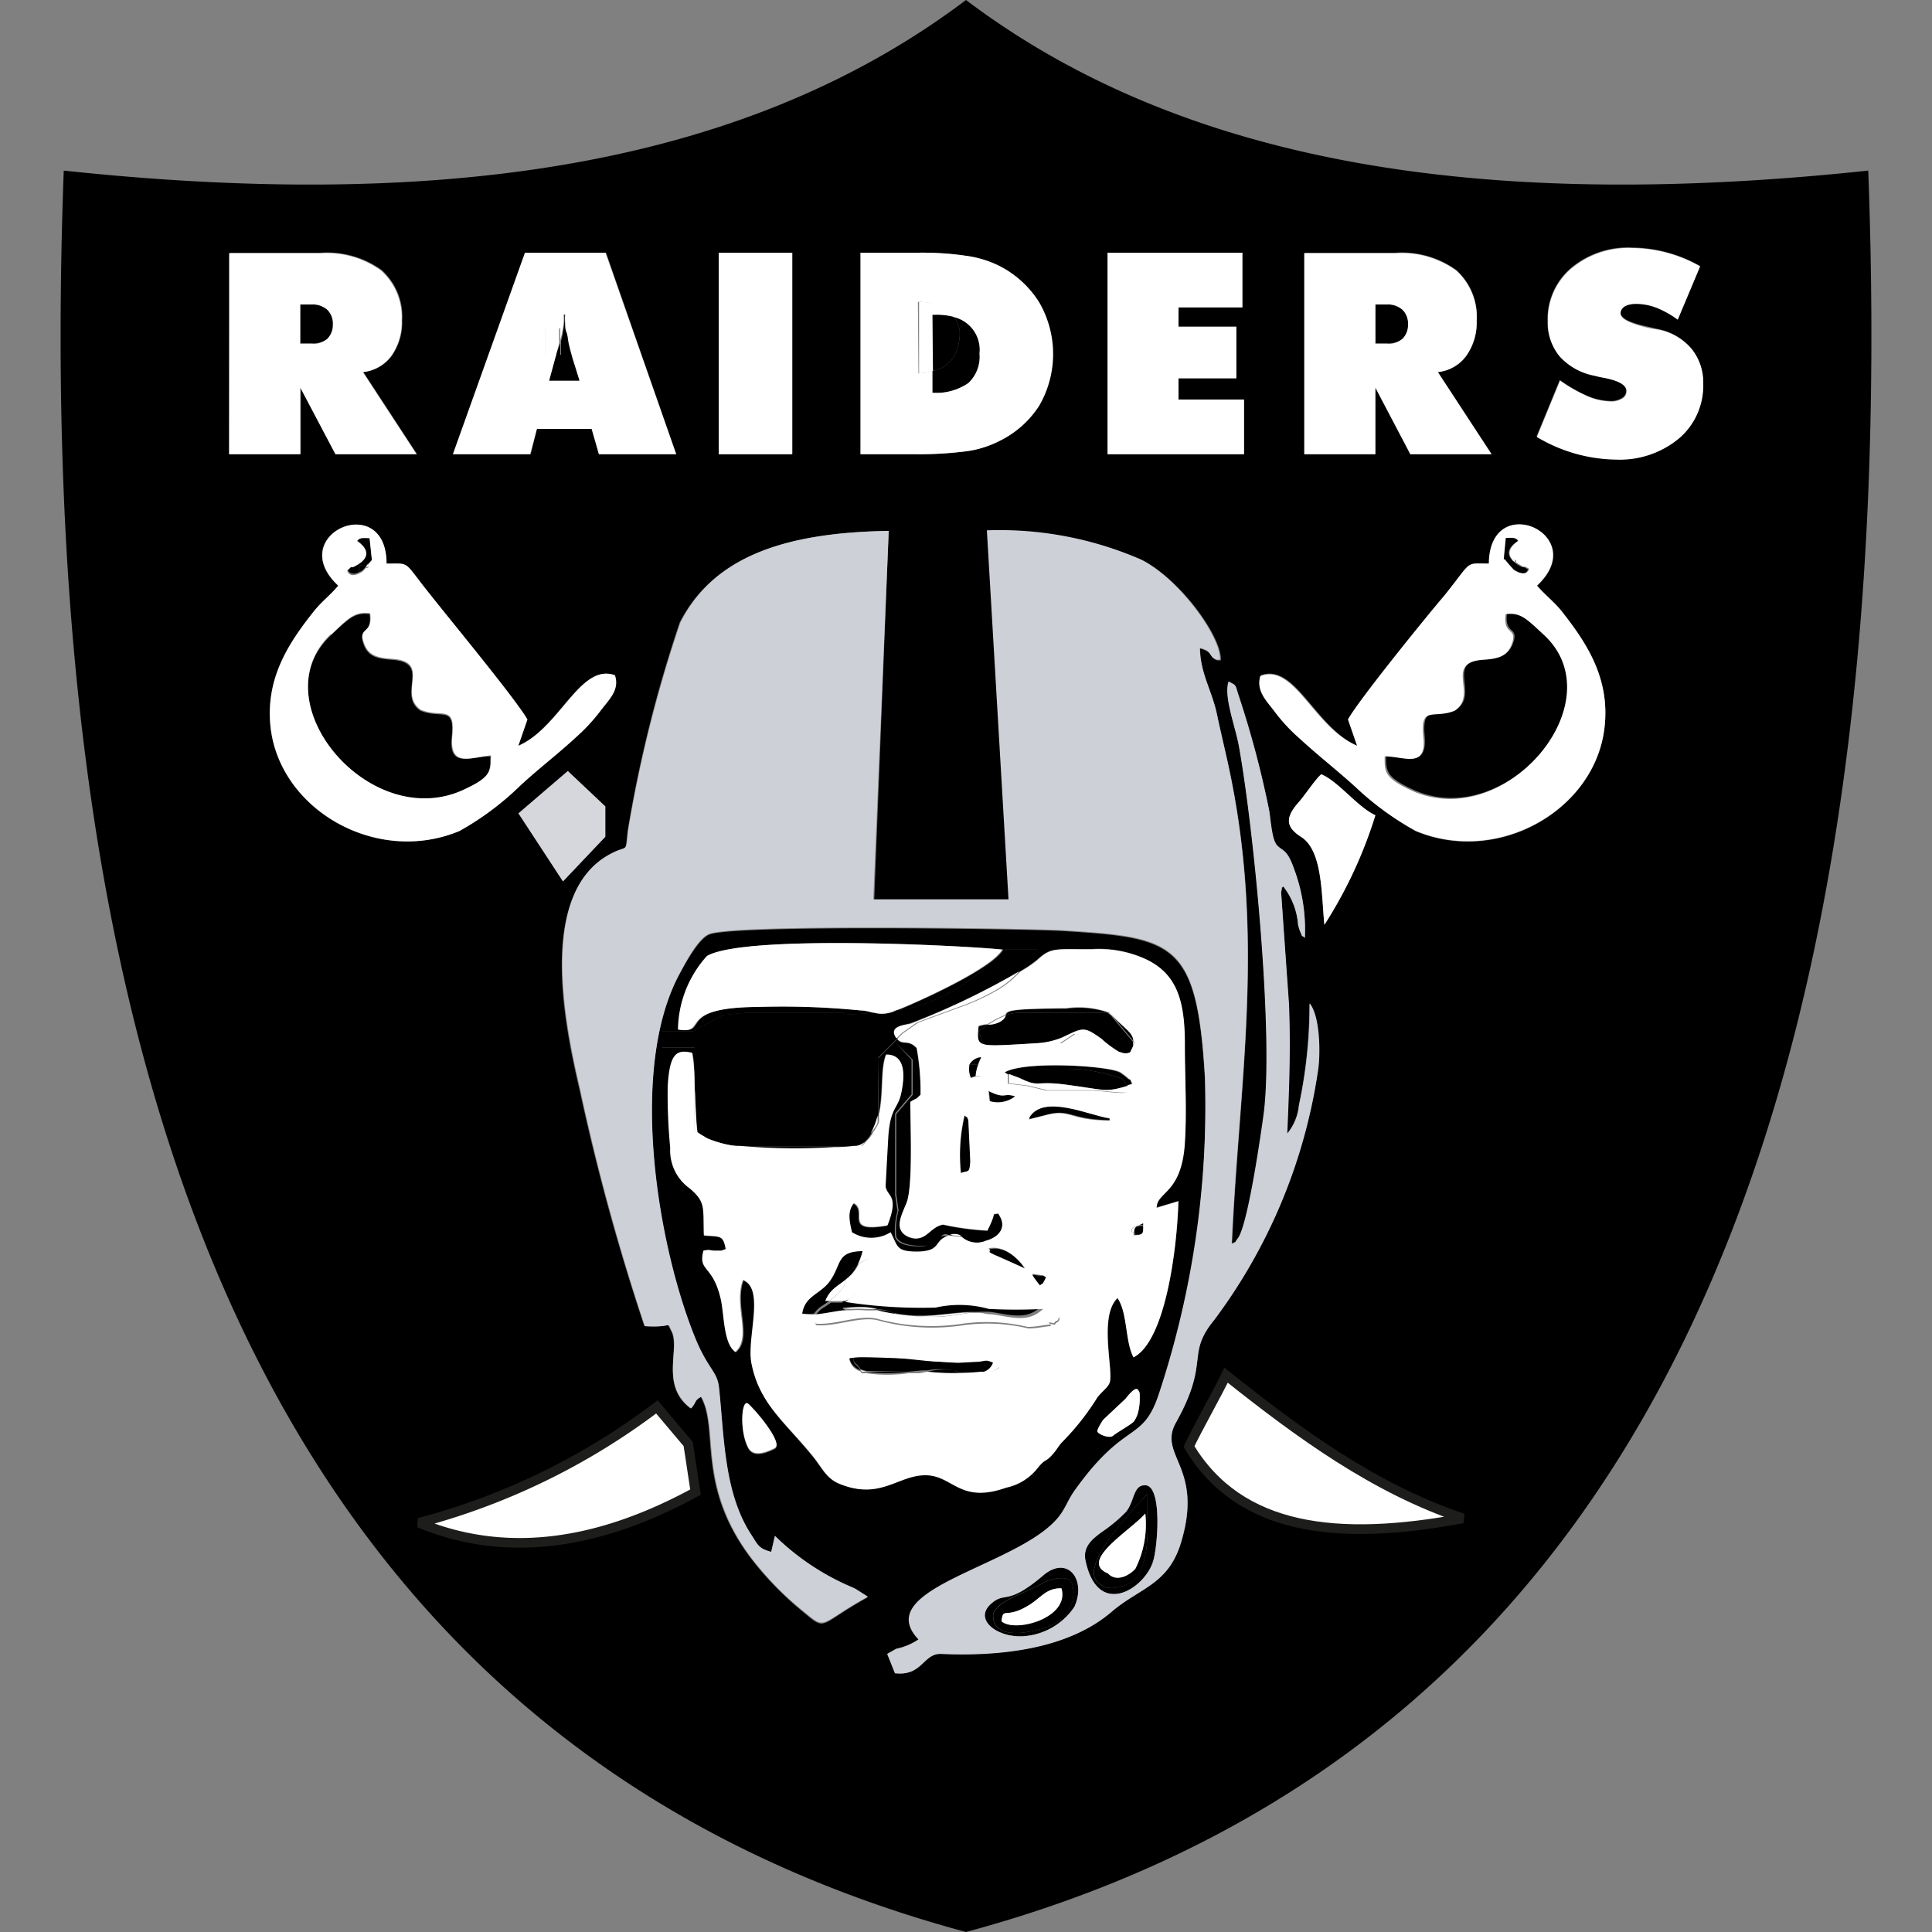 <svg id="Layer_1" data-name="Layer 1" xmlns="http://www.w3.org/2000/svg" viewBox="0 0 100 100"><rect x="0" y="0" width="100" height="100" fill="#808080" stroke="none"/><defs><style>.cls-1{fill:#d6d7dd;}.cls-2,.cls-3{fill:#fff;}.cls-3{stroke:#1d1d1b;stroke-miterlimit:2.61;stroke-width:0.5px;}.cls-4{fill:#cdd0d7;}</style></defs><path d="M36.11,58.64a3.37,3.37,0,0,0,.34.21l-.35-.24Z"/><path d="M57.38,52.42a4.64,4.64,0,0,0-2.16-.21c-3,0-3.06.12-3.16.35a2,2,0,0,1,.64-.14Z"/><path d="M43.2,59.4a6.67,6.67,0,0,0,1-.06H38.29A32.68,32.68,0,0,0,43.2,59.4Z"/><path d="M51.67,65.05l.72.32-.66-.44.66.44.66.3c-.06-.13-.86-1.27-1.85-1C51.42,64.86,50.91,64.73,51.67,65.05Z"/><path d="M45.46,57.74c.27-1.14.08-2.35.38-3.13,1,0,1,1,.78,2-.17.8-.53.71-.66,2.1,0,.29-.17,2.66-.15,2.74.13.53.71.43.1,2-2.31.4-1-.72-1.74-1.15-.34.42-.24.91-.1,1.51a1.89,1.89,0,0,0,2,0c.42.71.26,1,1.38,1,1.28,0,.83-.58,1.62-.83l.08,0c-.23,0-.45-.07-.61.17s-.48.36-1,.36-1.09-.12-1.21-.48a3.83,3.83,0,0,1,.12-1.34l-.12-.85V57.64l.85-1V54.85L46.39,54l.85.85v1.82l-.85,1v4.13l.12.85A3.83,3.83,0,0,0,46.39,64c.12.36.73.48,1.21.48s.73,0,1-.36.38-.22.61-.17a.68.68,0,0,1,.57.06,1.13,1.13,0,0,0,.64,0c.49-.12.49,0,.86-.37s.36-.48.36-.48,0,.12-.36.48-.37.25-.86.37a1.13,1.13,0,0,1-.64,0,1.19,1.19,0,0,0,1.26.22c.61-.16,1.15-.68.61-1.41-.43.13,0-.25-.55.89a14.3,14.3,0,0,1-2.29-.31c-.68.1-1,.93-1.75.65s-.44-1.07-.15-1.76c.35-.85.2-4.14.2-5.24.34-.22.23-.07.53-.37a12.28,12.28,0,0,0-.2-2.42c-.44-.48-.74-.12-1-.47l-1,1S45.5,56.82,45.46,57.74Zm-.29,6.1-.73.12-.36-1.09L44.44,64l.73-.12.73-.12Z"/><path d="M58.49,54.49H58A.51.51,0,0,0,58.49,54.49Z"/><path d="M59.22,76.84c-.57,0-.5.85-.94,1.38A7.84,7.84,0,0,1,57,79.28c-.4.31-1,.71-.81,1.49.65,3.06,3.09,1.43,3.5,0C59.93,80,60.18,76.78,59.22,76.84ZM59,81.37a1.4,1.4,0,0,1-1.1.76,1,1,0,0,1-1-.16c-1.25-.83,2-4.06,2.47-4.65C59.35,78.7,59.57,80.11,59,81.37Z"/><path d="M52.59,56.76c-.68-.23-.52.16-1.4-.27l.06.53A1.45,1.45,0,0,0,52.59,56.76Z"/><path d="M45.05,58.77s0-.07.05-.1l-.34.44A1.66,1.66,0,0,0,45.05,58.77Z"/><path d="M52.59,54.06l1-.06H50.88l-.24-.61s.2-.16.5-.35a1.58,1.58,0,0,0-.49.1C50.54,54.14,50.58,54.17,52.59,54.06Z"/><path d="M57.6,52.6s0,0-.05-.05l1.14,1.36C58.67,53.47,58.23,53.26,57.6,52.6Z"/><path d="M49.33,70.91A3.67,3.67,0,0,0,48,71a13.51,13.51,0,0,0,2.77.07H49.7C49.4,71,49.59,71,49.33,70.91Z"/><path d="M49.94,57.72a8.9,8.9,0,0,0-.19,3c.38-.14.43,0,.49-.61L50.14,58C50.05,57.7,50.09,57.88,49.94,57.72ZM50,60.56v0Z"/><path d="M59.19,63.44V63.3l-.25.1A.27.27,0,0,1,59.19,63.44Z"/><path d="M50.18,55.09h.46c0-.11.09-.23.16-.39A.75.75,0,0,0,50.18,55.09Z"/><path d="M59,63.75a.52.52,0,0,1-.26,0c0,.05,0,.1,0,.16.43,0,.49-.05.5-.37A.48.48,0,0,1,59,63.75Z"/><path d="M55.86,55.34a9.92,9.92,0,0,1,2.19.48,1.9,1.9,0,0,1,.29.38l.25-.07c-.16-.4,0-.1-.29-.36-.06-.06-.28-.21-.32-.24-.61-.37-5-.64-6,0l.26.09v-.13A24.4,24.4,0,0,1,55.86,55.34Z"/><path d="M44.18,70.25a2.11,2.11,0,0,1,.43-.06,3.6,3.6,0,0,0-.65.06.83.83,0,0,0,.58.67,1.53,1.53,0,0,0-.17-.21C44.2,70.53,44.17,70.58,44.18,70.25Z"/><path d="M50.15,55.46v-.28A.66.66,0,0,0,50.15,55.46Z"/><path d="M47,71l-2.15,0A7.71,7.71,0,0,0,47,71Z"/><path d="M50.24,55.78c.21-.08.25-.06.26-.08h-.28S50.23,55.75,50.24,55.78Z"/><path d="M50.71,70.42l-1.1.06.65,0A3,3,0,0,0,50.71,70.42Z"/><path d="M78.57,28c-.14-.2-.32-.16-.65-.15L77.81,29l0,0h.46C78,28.7,78,28.35,78.57,28Z"/><path d="M16.94,17.54a1,1,0,0,0,.29-.74,1,1,0,0,0-.29-.77,1.14,1.14,0,0,0-.82-.27h-.58v2h.58A1.14,1.14,0,0,0,16.94,17.54Z"/><path d="M42.6,67.56l.32-.22h-.2c.25-.63.68-.78,1.09-1.13a1.67,1.67,0,0,1,.31-.52,2.26,2.26,0,0,1,.28-.25,3.62,3.62,0,0,0,.25-.69c-1.39,0-1.07.7-1.72,1.58-.5.67-1.28.74-1.41,1.66a4.26,4.26,0,0,0,.62,0A1.33,1.33,0,0,1,42.6,67.56Z"/><path d="M18.58,29.62v-.39l.36.09.12-.14v0l.19-.22-.12-1.14c-.33,0-.5-.05-.65.15.76.54.52,1-.21,1.35l-.11,0-.19.11S18.06,29.86,18.58,29.62Z"/><path d="M72.59,17.54a1,1,0,0,0,.29-.74,1,1,0,0,0-.29-.77,1.14,1.14,0,0,0-.82-.27h-.58v2h.58A1.14,1.14,0,0,0,72.59,17.54Z"/><path d="M49.36,18.48a1.74,1.74,0,0,1-1.1.73v1.12a2.93,2.93,0,0,0,1.86-.5,1.86,1.86,0,0,0,.58-1.53,1.74,1.74,0,0,0-1.31-1.89,2,2,0,0,1,.28.67A2.5,2.5,0,0,1,49.36,18.48Z"/><path d="M78,31.74c-.15,1.14.65.65.31,1.57-.24.63-.72.74-1.46.79-2.09.14-.24,1.8-1.49,2.64-1.08.44-1.77-.31-1.62,1.36s-1,1.08-2,1c0,.81,0,1.11,1.33,1.74,4.85,2.3,10.63-4.54,6.93-8.06C79,32,78.74,31.64,78,31.74Z"/><path d="M28.79,18.36l-.05.17-.32,1.18H30l-.32-1.18c-.08-.29-.14-.55-.2-.77s-.09-.42-.12-.6-.05-.33-.07-.48a3.25,3.25,0,0,1,0-.44h-.08a3.25,3.25,0,0,1,0,.44,4.64,4.64,0,0,1-.07.48c0,.15-.06.32-.1.5v.7Z"/><path d="M18.58,29.62l.17-.09a1.58,1.58,0,0,0,.19-.21l-.36-.09Z"/><path d="M78.31,29.53c.68.42.76-.05.78-.06l-.2-.11-.1,0a2.25,2.25,0,0,1-.38-.23l-.08.26.08-.26L78.29,29h-.46A6.88,6.88,0,0,0,78.31,29.53Z"/><path d="M43.52,67.69s0,0,0,0,0,0,0,0h.07a4.23,4.23,0,0,1,1.13,0,4.5,4.5,0,0,1,.6.09,1.81,1.81,0,0,1,.77.11.52.52,0,0,0,.15.06,6.25,6.25,0,0,0,1.13.14h.43c.84,0,1.68-.18,2.53-.19h.32a5.65,5.65,0,0,1,.59,0c1,.13,1.88.47,2.65-.28a26.8,26.8,0,0,1-2.81,0,5.67,5.67,0,0,0-2.75-.07,25.6,25.6,0,0,1-4.67-.29C43.56,67.53,43.58,67.48,43.52,67.69Z"/><path d="M54,81.54c-1.91,1.62-1.94.8-2.69,1.46-1,.83.33,1.79,1.69,1.69a3.46,3.46,0,0,0,2.61-1.52C56.25,81.77,55.26,80.47,54,81.54Zm1.54,1.12c-.12,1.06-1,1.52-2,1.74-.68.16-2.14.35-2.14-.77,0-.71,1.81-1.23,2.59-1.7a2,2,0,0,1,1.09-.24C55.6,81.69,55.57,82.34,55.54,82.66Z"/><path d="M50,0l0,0,0,0C38,9.06,21.72,10.79,3.3,8.83,1.5,57.3,14.46,90.42,50,100H50C85.54,90.42,98.5,57.3,96.7,8.83,78.28,10.79,62,9.06,50,0ZM67.51,13.08h4.71a4.81,4.81,0,0,1,3.15.89,3.24,3.24,0,0,1,1.07,2.62,3,3,0,0,1-.54,1.83,2.1,2.1,0,0,1-1.47.84l2.78,4.25H73l-1.82-3.45v3.45H67.51Zm-10.19,0h7v2.83H61v1h3v2.67H61v1.1h3.39v2.83H57.32Zm-12.78,0h3a15.58,15.58,0,0,1,2.46.16,5.52,5.52,0,0,1,1.67.49,5.18,5.18,0,0,1,2.08,1.89,5.33,5.33,0,0,1,0,5.35,5.08,5.08,0,0,1-2.08,1.88,5.29,5.29,0,0,1-1.68.51,19.64,19.64,0,0,1-2.73.15H44.54Zm-7.34,0H41V23.51H37.2Zm-10,0h4.17L35,23.51H31l-.34-1.31H27.79l-.32,1.31h-4Zm-15.31,0h4.71a4.81,4.81,0,0,1,3.15.89,3.24,3.24,0,0,1,1.07,2.62,3,3,0,0,1-.54,1.83,2.1,2.1,0,0,1-1.47.84l2.78,4.25h-4.2l-1.82-3.45v3.45H11.86ZM14,37.66c-.28-2.53.92-4.36,2.23-6,.41-.52.9-.88,1.27-1.34-2.83-2.64,2.46-5,2.5-1.14,1.27,0,.81-.19,2.29,1.64.95,1.17,4.48,5.48,5,6.43l-.47,1.36c2.15-.94,3.18-4.3,5-3.65.22.77-.32,1.27-.74,1.83a9.45,9.45,0,0,1-1.29,1.39c-.94.87-1.84,1.56-2.87,2.49A14.82,14.82,0,0,1,23.78,43C19.51,44.81,14.49,41.94,14,37.66Zm17.33,4.08v1.57l-2.19,2.31L26.83,42.1l2.56-2.19ZM21.67,78.79a35.24,35.24,0,0,0,12.31-6l1.62,1.89c.13.83.25,1.66.38,2.49C30.58,80.15,25.85,80.52,21.67,78.79Zm39.5.94C60.52,82,59,82.15,57.54,83.42c-2.27,1.94-5.78,2.3-8.79,2.17-1,0-1,1.19-2.41,1l-.4-1,.46-.26a3.22,3.22,0,0,0,1.16-.49C45,82.16,53.17,81.06,55,78.35c.29-.44.37-.74.72-1.22,2.62-3.69,3.49-2.41,4.34-5a47.62,47.62,0,0,0,2.3-16.37c-.42-7-1.6-7.21-7.36-7.57-1.71-.1-16.9-.34-18.28.18-.54.21-1.22,1.44-1.59,2.13-2.63,5-1.07,14.1.86,18.82.67,1.62,1.13,1.69,1.22,2.55.27,2.53.25,5.48,1.7,7.65.33.49.38.67,1,.84l.19-.83a12.86,12.86,0,0,0,3.52,2.45c.23.11.42.18.66.3l.63.4c-2.57,1.42-2.1,1.8-3.32.77a16.43,16.43,0,0,1-2.73-2.8C36,76.86,37.22,74,36.27,72.3c-.37.18-.24.3-.53.6-1.6-1.18-.51-3.08-1-4-.29-.56.12-.16-1.39-.26A115,115,0,0,1,30,56.42c-.74-3.15-2.25-10.17,1.58-12.19.94-.49.77,0,.9-1.19a68.37,68.37,0,0,1,2.7-10.82C37,28.68,40.88,27.56,46,27.48l-.75,19.11,7,0L51.13,27.49a18.32,18.32,0,0,1,8,1.52c2,1,4.14,4,4.06,5.17H63c-.47-.17-.16-.42-.88-.61,0,1.32.63,2.22.88,3.42s.54,2.32.77,3.51c1.67,8.55.35,15.78,0,23.92.33-.19.06.06.32-.29.53-.69,1.23-5.66,1.33-6.4.54-4-.49-14.71-1.28-19.09-.18-1-.8-2.57-.53-3.33.44.23.32.13.52.73a50.87,50.87,0,0,1,1.56,5.9c.09.53.07,1.41.4,1.8s.51.15.87,1.18a9,9,0,0,1,.58,3.62c-.21-.19-.09,0-.25-.34,0,0-.1-.32-.1-.32a3.64,3.64,0,0,0-.77-2c-.09.15,0-.15-.11.31L66.7,52c.09,2.34,0,4.37-.09,6.7a2.7,2.7,0,0,0,.61-1.47,24.79,24.79,0,0,0,.55-5.27c.55.69.55,2.57.45,3.36a28.47,28.47,0,0,1-5.37,13c-1.51,1.85-.18,2.11-2,5.34C59.92,75.33,62.28,75.91,61.17,79.73ZM38.92,70.6c-.25-1.28.71-3.82-.43-4.31C38,67.6,39,69.24,38.09,70c-.63-.42-.57-2-.77-2.79-.42-1.75-1.17-1.35-.88-2.45.4-.09.29,0,.6,0l.33,0,.22-.08c-.09-.75-.27-.65-1.13-.71-.05-1.39.12-1.71-.74-2.44a2.4,2.4,0,0,1-1-2.09,28.55,28.55,0,0,1-.13-3.19c.1-1.69.47-1.91,1.26-1.73a9.22,9.22,0,0,1,.13,1.43V54.24h-1.7v-.85h1.58l1.58-.85,1.21-.12h5s-.26.18,1.64,0c-.17,0-.38-.08-.7-.12a41,41,0,0,0-5.34-.18c-4.3,0-2.49,1.43-4.1,1.17a5.8,5.8,0,0,1,1.5-3.81c1.9-1.11,13.12-.55,15.28-.33-.52.94-4,2.54-5.24,3.05l-.27.1h0c3.15-.36,5.58-3.16,5.58-3.16h1.7a8.57,8.57,0,0,1-.92,1.14,6.19,6.19,0,0,0,.89-.6c.73-.67.91-.54,2.82-.56a5.81,5.81,0,0,1,2.75.49c1.65.75,2.07,2.14,2.07,4.41,0,1.64.15,3.53,0,5.11-.16,2.66-1.51,2.52-1.46,3.37L61,62.16c-.07,2.48-.67,7.23-2.32,8.08-.44-.81-.3-2.3-.83-3.07-1,1-.17,3.85-.42,4.41-.11.25-.41.45-.62.73A12.87,12.87,0,0,1,55,74.56c-.29.29-.43.56-.62.77s-.32.15-.72.65a2.79,2.79,0,0,1-1.61,1c-2.43.86-2.63-.64-4.19-.64s-2.33,1.3-4.43.45c-.69-.28-.89-.82-1.36-1.39C40.62,73.6,39.33,72.7,38.92,70.6ZM40.1,75c-.8.4-1.2.32-1.39-.06-.43-.85-.34-2.46,0-2.25S40.59,74.71,40.1,75ZM58.93,73a1.53,1.53,0,0,1-.22.54c-.09.15-.88.58-1.09.76s-.79-.09-.82-.21.3-.61.3-.61l1.16-1.09s.45-.61.61-.49a.35.35,0,0,1,.12.31A3,3,0,0,1,58.93,73Zm8.25-31.44c.39-.43.89-1.23,1.21-1.49.89.37,1.88,1.7,2.8,2.12a23.15,23.15,0,0,1-2.64,5.67c-.16-1.6-.09-3.83-1.22-4.56C66.64,42.86,66.45,42.4,67.18,41.57Zm-5.64,33.3c.5-1,1.41-2.73,1.92-3.69,3.83,3,7.7,5.88,12.26,7.41C69.26,79.8,64.17,79.25,61.54,74.87ZM83.05,37.66c-.48,4.28-5.51,7.15-9.78,5.36a15,15,0,0,1-3.14-2.36c-1-.93-1.93-1.62-2.87-2.49A8.94,8.94,0,0,1,66,36.78c-.42-.56-1-1.06-.74-1.83,1.79-.65,2.81,2.71,5,3.65l-.47-1.36c.55-1,4.09-5.26,5-6.43,1.47-1.83,1-1.63,2.29-1.64,0-3.82,5.32-1.5,2.49,1.14.38.46.87.82,1.28,1.34C82.13,33.3,83.34,35.13,83.05,37.66Zm3.84-15a4.8,4.8,0,0,1-3.26,1.1,8.18,8.18,0,0,1-4.1-1.17l1.2-2.92a7.89,7.89,0,0,0,1.44.82,3.15,3.15,0,0,0,1.17.26,1.06,1.06,0,0,0,.61-.15.43.43,0,0,0,.22-.39c0-.29-.37-.52-1.11-.67l-.31-.06-.24-.06a3.23,3.23,0,0,1-1.8-1,2.73,2.73,0,0,1-.61-1.81,3.46,3.46,0,0,1,1.2-2.73,4.58,4.58,0,0,1,3.16-1.07,7.24,7.24,0,0,1,3.52.95l-1.14,2.73a4.92,4.92,0,0,0-1.08-.61,3,3,0,0,0-1.06-.21c-.55,0-.82.17-.82.5s.52.55,1.56.77l.38.09a3,3,0,0,1,1.71,1,2.75,2.75,0,0,1,.61,1.81A3.59,3.59,0,0,1,86.89,22.69Z"/><path d="M25.38,39.15c-1,0-2.18.66-2-1s-.54-.92-1.62-1.36c-1.24-.84.6-2.5-1.49-2.64-.74-.05-1.22-.16-1.45-.79-.35-.92.46-.43.31-1.57-.78-.1-1.08.23-2,1.09C13.41,36.35,19.2,43.19,24,40.89,25.38,40.26,25.38,40,25.38,39.15Z"/><path d="M28.79,18.36H29v-.7s0,.06,0,.1S28.84,18.14,28.79,18.36Z"/><path d="M48.26,16.29v2.92a1.74,1.74,0,0,0,1.1-.73,2.5,2.5,0,0,0,.31-1.4,2,2,0,0,0-.28-.67,3.52,3.52,0,0,0-1-.12Z"/><path d="M59.38,77.32c-.51.59-3.72,3.82-2.47,4.65a1,1,0,0,0,1,.16,1.4,1.4,0,0,0,1.1-.76C59.57,80.11,59.35,78.7,59.38,77.32Zm-.61,3.87c-.27.32-1,.74-1.42.25-1.54-.64,1.13-2.19,1.93-3.1A5.13,5.13,0,0,1,58.77,81.19Z"/><path d="M55.09,81.69a2,2,0,0,0-1.09.24c-.78.47-2.59,1-2.59,1.7,0,1.12,1.46.93,2.14.77,1-.22,1.87-.68,2-1.74C55.57,82.34,55.6,81.69,55.09,81.69Zm-3.25,2.23c.08-.8.19-.06,1.47-.87.58-.37.86-.86,1.63-.84C55.39,83.74,52.54,84.53,51.84,83.92Z"/><path d="M50.88,54h2.73A4,4,0,0,0,55,53.69c1-.5,1.07-.58,2,.07a5.75,5.75,0,0,0,1,.73h.48a.51.51,0,0,0,.15-.23.78.78,0,0,0,0-.35l-1.14-1.36-.17-.13H52.7a2,2,0,0,0-.64.14c0,.09-.08.2-.32.34a1.36,1.36,0,0,1-.6.14c-.3.19-.5.35-.5.35Z"/><path d="M50.15,55.18v.28a1.09,1.09,0,0,0,.07.24h.28a2,2,0,0,1,.14-.61h-.46Z"/><path d="M55.16,56.14c2.15.28,2,.42,3.18.06a1.9,1.9,0,0,0-.29-.38,9.92,9.92,0,0,0-2.19-.48,24.4,24.4,0,0,0-3.64.12v.13l.53.2C53.85,56.32,53.5,55.92,55.16,56.14Z"/><path d="M58.7,63.79a.52.52,0,0,0,.26,0,.48.48,0,0,0,.23-.17v-.14a.27.27,0,0,0-.25,0C58.78,63.48,58.72,63.55,58.7,63.79Z"/><path d="M36.45,58.85a5.66,5.66,0,0,0,1.84.49H44.2a1.08,1.08,0,0,0,.56-.23l.34-.44a3.65,3.65,0,0,0,.36-.93c0-.92,0-3,0-3l1-1a1.05,1.05,0,0,1-.07-.11c-.27-.52.43-.58.77-.68a39.9,39.9,0,0,0,5.65-2.68,8.57,8.57,0,0,0,.92-1.14H52s-2.43,2.8-5.58,3.16h0a1.62,1.62,0,0,1-1.13.12c-1.9.18-1.64,0-1.64,0h-5l-1.21.12-1.58.85H34.24v.85h1.7v1.68c.05,1,.1,2.1.16,2.69Z"/><polygon class="cls-1" points="26.84 42.1 29.14 45.62 31.33 43.31 31.33 41.74 29.39 39.91 26.84 42.1"/><path class="cls-2" d="M38.71,72.64c-.34-.21-.43,1.4,0,2.25.19.38.59.46,1.39.06C40.59,74.71,39,72.86,38.71,72.64Z"/><path class="cls-2" d="M58.87,71.91c-.16-.12-.61.49-.61.49L57.1,73.49s-.33.49-.3.61.61.39.82.21,1-.61,1.09-.76a1.53,1.53,0,0,0,.22-.54,3,3,0,0,0,.06-.79A.35.35,0,0,0,58.87,71.91Z"/><path class="cls-3" d="M34,72.82a35.24,35.24,0,0,1-12.31,6c4.18,1.73,8.91,1.36,14.31-1.59-.13-.83-.25-1.66-.38-2.49Z"/><path class="cls-3" d="M61.54,74.87c2.63,4.38,7.72,4.93,14.18,3.72-4.56-1.53-8.43-4.36-12.26-7.41C63,72.14,62,73.9,61.54,74.87Z"/><rect class="cls-2" x="37.2" y="13.08" width="3.81" height="10.43"/><polygon class="cls-2" points="64.39 20.68 61 20.68 61 19.58 63.99 19.58 63.99 16.91 61 16.91 61 15.91 64.3 15.91 64.3 13.08 57.33 13.08 57.33 23.51 64.39 23.51 64.39 20.68"/><path class="cls-2" d="M50,23.36a5.29,5.29,0,0,0,1.68-.51A5.08,5.08,0,0,0,53.79,21a5.33,5.33,0,0,0,0-5.35,5.18,5.18,0,0,0-2.08-1.89A5.52,5.52,0,0,0,50,13.24a15.58,15.58,0,0,0-2.46-.16h-3V23.51H47.3A19.64,19.64,0,0,0,50,23.36Zm-2.49-7.73a2.37,2.37,0,0,1,1.34.36,1.7,1.7,0,0,1,.51.42A1.74,1.74,0,0,1,50.7,18.3a1.86,1.86,0,0,1-.58,1.53,2.93,2.93,0,0,1-1.86.5V19.21a4.28,4.28,0,0,1-.72.12Z"/><path class="cls-2" d="M27.79,22.2h2.83L31,23.51h4L31.34,13.08H27.17L23.44,23.51h4ZM28.23,17H29v.7c0-.18.08-.35.1-.5a4.64,4.64,0,0,0,.07-.48,3.25,3.25,0,0,0,0-.44h.08a3.25,3.25,0,0,0,0,.44c0,.15,0,.31.07.48s.07.38.12.6.12.48.2.77L30,19.71H28.42l.32-1.18.05-.17h-.56Z"/><path class="cls-2" d="M15.54,20.06l1.82,3.45h4.2l-2.78-4.25a2.1,2.1,0,0,0,1.47-.84,3,3,0,0,0,.54-1.83A3.24,3.24,0,0,0,19.72,14a4.81,4.81,0,0,0-3.15-.89H11.86V23.51h3.68Zm0-4.3h.58a1.14,1.14,0,0,1,.82.27,1,1,0,0,1,.29.77,1,1,0,0,1-.29.74,1.14,1.14,0,0,1-.82.26h-.58Z"/><path class="cls-2" d="M71.19,20.06,73,23.51h4.2l-2.78-4.25a2.1,2.1,0,0,0,1.47-.84,3,3,0,0,0,.54-1.83A3.24,3.24,0,0,0,75.37,14a4.81,4.81,0,0,0-3.15-.89H67.51V23.51h3.68Zm0-4.3h.58a1.14,1.14,0,0,1,.82.27,1,1,0,0,1,.29.77,1,1,0,0,1-.29.74,1.14,1.14,0,0,1-.82.26h-.58Z"/><path class="cls-2" d="M85.82,17.06,85.44,17c-1-.22-1.56-.48-1.56-.77s.27-.5.82-.5a3,3,0,0,1,1.06.21,4.92,4.92,0,0,1,1.08.61L88,13.79a7.24,7.24,0,0,0-3.52-.95,4.58,4.58,0,0,0-3.16,1.07,3.46,3.46,0,0,0-1.2,2.73,2.73,2.73,0,0,0,.61,1.81,3.23,3.23,0,0,0,1.8,1l.24.06.31.06c.74.15,1.11.38,1.11.67a.43.43,0,0,1-.22.39,1.06,1.06,0,0,1-.61.15,3.15,3.15,0,0,1-1.17-.26,7.89,7.89,0,0,1-1.44-.82l-1.2,2.92a8.18,8.18,0,0,0,4.1,1.17,4.8,4.8,0,0,0,3.26-1.1,3.59,3.59,0,0,0,1.25-2.83,2.75,2.75,0,0,0-.61-1.81A3,3,0,0,0,85.82,17.06Z"/><path class="cls-2" d="M28.94,17.76s0-.07,0-.1V17h-.73v1.4h.56C28.84,18.14,28.9,17.94,28.94,17.76Z"/><path class="cls-2" d="M48.26,16.29h.16a3.52,3.52,0,0,1,1,.12,1.7,1.7,0,0,0-.51-.42,2.37,2.37,0,0,0-1.34-.36v3.7a4.28,4.28,0,0,0,.72-.12Z"/><path d="M43.81,66.2a2.16,2.16,0,0,0,.59-.77,2.26,2.26,0,0,0-.28.25A1.67,1.67,0,0,0,43.81,66.2Z"/><path d="M46.19,67.93a1.81,1.81,0,0,0-.77-.11,9.4,9.4,0,0,0,2,.31A6.25,6.25,0,0,1,46.34,68,.52.52,0,0,1,46.19,67.93Z"/><path d="M43.62,67.74s0,0,0,0,0,0,0,0c.06-.21,0-.16.24-.32-.28,0-.57,0-.84,0l-.32.22a1.33,1.33,0,0,0-.46.41c.54,0,1-.16,1.55-.22Z"/><path d="M50.43,67.93h0Z"/><path d="M51.4,70.53a1.16,1.16,0,0,0-.69-.11,3,3,0,0,1-.45,0l-.65,0a12,12,0,0,1-1.84-.06c-.69-.07-2.18-.24-3.16-.23a2.11,2.11,0,0,0-.43.06c0,.33,0,.28.19.46a1.53,1.53,0,0,1,.17.21,1.5,1.5,0,0,0,.32.1L47,71l.73-.07H48a3.67,3.67,0,0,1,1.34,0c.26.06.07.07.37.12h1.06A.73.73,0,0,0,51.4,70.53Z"/><path class="cls-2" d="M26.93,40.66c1-.93,1.93-1.62,2.87-2.49a9.45,9.45,0,0,0,1.29-1.39c.42-.56,1-1.06.74-1.83-1.79-.65-2.82,2.71-5,3.65l.47-1.36c-.56-1-4.09-5.26-5-6.43-1.48-1.83-1-1.63-2.29-1.64,0-3.82-5.33-1.5-2.5,1.14-.37.46-.86.82-1.27,1.34-1.31,1.65-2.51,3.48-2.23,6,.49,4.28,5.51,7.15,9.78,5.36A14.82,14.82,0,0,0,26.93,40.66Zm-8.77-11.3.11,0c.73-.34,1-.81.21-1.35.15-.2.32-.16.65-.15L19.25,29l-.19.22v.17l-.12,0a1.58,1.58,0,0,1-.19.21l-.17.09v0c-.52.24-.6-.14-.61-.15Zm-1,3.47c.9-.86,1.2-1.19,2-1.09.15,1.14-.66.65-.31,1.57.23.63.71.74,1.45.79,2.09.14.25,1.8,1.49,2.64,1.08.44,1.78-.31,1.62,1.36s1,1.08,2,1c0,.81,0,1.11-1.34,1.74C19.2,43.19,13.41,36.35,17.12,32.83Z"/><path class="cls-2" d="M19.06,29.35v-.17l-.12.14Z"/><path class="cls-2" d="M79.55,30.31c2.83-2.64-2.45-5-2.49-1.14-1.27,0-.82-.19-2.29,1.64-1,1.17-4.49,5.48-5,6.43l.47,1.36C68,37.66,67,34.3,65.23,35c-.22.77.32,1.27.74,1.83a8.94,8.94,0,0,0,1.29,1.39c.94.87,1.84,1.56,2.87,2.49A15,15,0,0,0,73.27,43c4.27,1.79,9.3-1.08,9.78-5.36.29-2.53-.92-4.36-2.22-6C80.42,31.13,79.93,30.77,79.55,30.31Zm-1.71-1.93-.12.6h.11l0,0,.11-1.14c.33,0,.51-.05.65.15-.53.38-.56.73-.28,1h.16l0,.11a2.25,2.25,0,0,0,.38.23l.1,0,.2.11s-.1.48-.78.06a6.88,6.88,0,0,1-.48-.55h-.11ZM73,40.89c-1.33-.63-1.34-.93-1.33-1.74,1,0,2.18.66,2-1s.54-.92,1.62-1.36c1.25-.84-.6-2.5,1.49-2.64.74-.05,1.22-.16,1.46-.79.34-.92-.46-.43-.31-1.57.78-.1,1.07.23,2,1.09C83.64,36.35,77.86,43.19,73,40.89Z"/><path class="cls-2" d="M78.41,29.09l0-.11h-.16Z"/><path class="cls-2" d="M68.55,47.87a23.15,23.15,0,0,0,2.64-5.67c-.92-.42-1.91-1.75-2.8-2.12-.32.26-.82,1.06-1.21,1.49-.73.83-.54,1.29.15,1.74C68.46,44,68.39,46.27,68.55,47.87Z"/><path class="cls-4" d="M60.87,73.63c1.8-3.23.47-3.49,2-5.34a28.47,28.47,0,0,0,5.37-13c.1-.79.1-2.67-.45-3.36a24.79,24.79,0,0,1-.55,5.27,2.7,2.7,0,0,1-.61,1.47c.1-2.33.18-4.36.09-6.7l-.41-5.78c.08-.46,0-.16.11-.31a3.64,3.64,0,0,1,.77,2s.08.28.1.32c.16.35,0,.15.25.34a9,9,0,0,0-.58-3.62c-.36-1-.62-.89-.87-1.18s-.31-1.27-.4-1.8A50.87,50.87,0,0,0,64.11,36c-.2-.6-.08-.5-.52-.73-.27.76.35,2.33.53,3.33.79,4.38,1.82,15.1,1.28,19.09-.1.74-.8,5.71-1.33,6.4-.26.35,0,.1-.32.29.36-8.14,1.68-15.37,0-23.92-.23-1.19-.51-2.28-.77-3.51s-.85-2.1-.88-3.42c.72.19.41.44.88.61h.16c.08-1.13-2.08-4.16-4.06-5.17a18.32,18.32,0,0,0-8-1.52L52.2,46.55l-7,0L46,27.48c-5.11.08-9,1.2-10.78,4.74A68.37,68.37,0,0,0,32.51,43c-.13,1.22,0,.7-.9,1.19-3.83,2-2.32,9-1.58,12.19a115,115,0,0,0,3.35,12.26c1.51.1,1.1-.3,1.39.26.46.88-.63,2.78,1,4,.29-.3.16-.42.53-.6.95,1.65-.24,4.56,2.57,8.31a16.43,16.43,0,0,0,2.73,2.8c1.22,1,.75.65,3.32-.77l-.63-.4c-.24-.12-.43-.19-.66-.3a12.86,12.86,0,0,1-3.52-2.45l-.19.83c-.64-.17-.69-.35-1-.84-1.45-2.17-1.43-5.12-1.7-7.65-.09-.86-.55-.93-1.22-2.55-1.93-4.72-3.49-13.83-.86-18.82.37-.69,1-1.92,1.59-2.13,1.38-.52,16.57-.28,18.28-.18,5.76.36,6.94.55,7.36,7.57A47.62,47.62,0,0,1,60,72.09c-.85,2.63-1.72,1.35-4.34,5-.35.48-.43.78-.72,1.22-1.79,2.71-10,3.81-7.4,6.55a3.22,3.22,0,0,1-1.16.49l-.46.26.4,1c1.44.16,1.46-1.07,2.41-1,3,.13,6.52-.23,8.79-2.17,1.48-1.27,3-1.41,3.63-3.69C62.28,75.91,59.92,75.33,60.87,73.63Zm-5.26,9.54A3.46,3.46,0,0,1,53,84.69c-1.36.1-2.64-.86-1.69-1.69.75-.66.78.16,2.69-1.46C55.26,80.47,56.25,81.77,55.61,83.17Zm4.08-2.36c-.41,1.39-2.85,3-3.5,0-.17-.78.41-1.18.81-1.49a7.84,7.84,0,0,0,1.28-1.06c.44-.53.37-1.35.94-1.38C60.18,76.78,59.93,80,59.69,80.81Z"/><path class="cls-2" d="M47.47,68.13a9.44,9.44,0,0,0,1.38,0c.52-.07.95-.12,1.41-.2l.17,0c-.85,0-1.69.15-2.53.19Z"/><path class="cls-2" d="M43.81,66.2c-.41.35-.84.5-1.09,1.13h.2C43.66,66.79,43.71,66.51,43.81,66.2Z"/><path class="cls-2" d="M43.69,67.75l.4,0a5.1,5.1,0,0,1,.68,0,6,6,0,0,0,.65,0,4.5,4.5,0,0,0-.6-.09A4.23,4.23,0,0,0,43.69,67.75Z"/><path class="cls-2" d="M49.18,63.91a2.23,2.23,0,0,0,.36.05h.21A.68.68,0,0,0,49.18,63.91Z"/><path class="cls-2" d="M43.47,76.81c2.1.85,3-.45,4.43-.45s1.76,1.5,4.19.64a2.79,2.79,0,0,0,1.61-1c.4-.5.4-.31.72-.65s.33-.48.62-.77a12.87,12.87,0,0,0,1.76-2.25c.21-.28.51-.48.62-.73.25-.56-.59-3.45.42-4.41.53.77.39,2.26.83,3.07,1.65-.85,2.25-5.6,2.32-8.08l-1.12.34c0-.85,1.3-.71,1.46-3.37.1-1.58,0-3.47,0-5.11,0-2.27-.42-3.66-2.07-4.41a5.81,5.81,0,0,0-2.75-.49c-1.91,0-2.09-.11-2.82.56a6.19,6.19,0,0,1-.89.6,5.05,5.05,0,0,1-1.14.93,11.55,11.55,0,0,1-1.82.85l-2.31.85-.79.55-.29.29c.27.35.57,0,1,.47a12.28,12.28,0,0,1,.2,2.42c-.3.3-.19.15-.53.37,0,1.1.15,4.39-.2,5.24-.29.69-.7,1.43.15,1.76s1.07-.55,1.75-.65a14.3,14.3,0,0,0,2.29.31c.58-1.14.12-.76.55-.89.54.73,0,1.25-.61,1.41A1.19,1.19,0,0,1,49.75,64h-.21a2.23,2.23,0,0,1-.36-.05l-.08,0c-.79.25-.34.81-1.62.83-1.12,0-1-.28-1.38-1a1.89,1.89,0,0,1-2,0c-.14-.6-.24-1.09.1-1.51.77.43-.57,1.55,1.74,1.15.61-1.56,0-1.46-.1-2,0-.08.13-2.45.15-2.74.13-1.39.49-1.3.66-2.1.21-1,.19-2-.78-2-.3.78-.11,2-.38,3.13a2.08,2.08,0,0,1,0,.39,2.77,2.77,0,0,1-.32.54s0,.07-.05.1a1.66,1.66,0,0,1-.29.34,2.83,2.83,0,0,1-.2.23H44.2a6.67,6.67,0,0,1-1,.06,32.68,32.68,0,0,1-4.91-.06H37.16l-.71-.49a3.37,3.37,0,0,1-.34-.21v0l-.16-.12V55.92a9.22,9.22,0,0,0-.13-1.43c-.79-.18-1.16,0-1.26,1.73a28.55,28.55,0,0,0,.13,3.19,2.4,2.4,0,0,0,1,2.09c.86.73.69,1,.74,2.44.86.06,1,0,1.13.71l-.22.08-.33,0c-.31,0-.2-.08-.6,0-.29,1.1.46.7.88,2.45.2.82.14,2.37.77,2.79.87-.78-.12-2.42.4-3.73,1.14.49.18,3,.43,4.31.41,2.1,1.7,3,3.19,4.82C42.58,76,42.78,76.53,43.47,76.81ZM51.1,71h-.34A13.51,13.51,0,0,1,48,71l-.41.08H47a7.71,7.71,0,0,1-2.15,0h-.25l-.07-.1a.83.83,0,0,1-.58-.67,3.6,3.6,0,0,1,.65-.06c.73,0,1.92.06,2.62.07a23.27,23.27,0,0,0,2.38.22l1.1-.06c.86-.12,1-.43,1,.32A.84.84,0,0,1,51.1,71Zm2.21-12.78h3l-1.7-.48,1.7.48ZM57.43,58c-2.15,0-2-.65-3.4-.25-1.21.29-.62.2-.75.12.71-1.25,3.15-.1,4.15,0Zm.74-1.43c-.61,0-1.22-.12-1.7-.12H54.16l-1-.24-1-.12v-.48L52,55.5c1-.61,5.41-.34,6,0,0,0,.26.18.32.24.28.26.13,0,.29.36l-.25.07C58.44,56.38,58.46,56.55,58.17,56.55Zm1,6.75v.14l0,0s0,.07,0,.11c0,.32-.07.36-.5.37,0-.06,0-.11,0-.16a.12.12,0,0,1-.12-.07c0-.08.08-.21.25-.28l.11,0Zm-9.44-2.59a8.9,8.9,0,0,1,.19-3c.15.16.11,0,.2.26l.1,2.12C50.18,60.75,50.13,60.57,49.75,60.71Zm1-5.62v.61H50.5s0,0-.26.08c0,0,0-.05,0-.08h-.07v-.24a.66.66,0,0,1,0-.28v-.09h0a.75.75,0,0,1,.62-.39c-.07.16-.12.28-.16.39Zm-.11-2a1.58,1.58,0,0,1,.49-.1,5.3,5.3,0,0,1,.92-.48c.1-.23.15-.31,3.16-.35a4.64,4.64,0,0,1,2.16.21h.06l.11.13s0,0,.05.05c.63.66,1.07.87,1.09,1.31l.08.09-.24.49h0a.51.51,0,0,1-.48,0H57.8l-.36-.12L57,53.76l-1.33-.25-.73.49H53.61l-1,.06C50.58,54.17,50.54,54.14,50.65,53.14Zm1.94,3.62a1.45,1.45,0,0,1-1.34.26l-.06-.53C52.07,56.92,51.91,56.53,52.59,56.76Zm-1.34.4h0Zm1.8,8.51-.66-.3,1.14.76c-.18-.26,0-.13.51-.09.05.11.15,0,.05.18-.19.36-.07.14-.26.31-.14-.18-.24-.31-.3-.4l-1.14-.76-.72-.32c-.76-.32-.25-.19-.47-.41C52.19,64.4,53,65.54,53.05,65.67ZM41.52,68c.13-.92.91-1,1.41-1.66.65-.88.33-1.57,1.72-1.58a3.62,3.62,0,0,1-.25.69c.42-.31,1-.49.84.08-.05.23-.06.13-.12.42a4.81,4.81,0,0,1-.26.49,3.82,3.82,0,0,1-.91.78l-.19.17a25.6,25.6,0,0,0,4.67.29,5.67,5.67,0,0,1,2.75.07,26.8,26.8,0,0,0,2.81,0c-.77.75-1.66.41-2.65.28a5.65,5.65,0,0,0-.59,0c.56.06,1.09.31,1.59.34.12,0,.4,0,.51,0a10.41,10.41,0,0,1,2-.16c-.05.31-.14.14-.25.36-.44-.09-.17,0-.21.07-.23,0-.68.12-1.16.12a9.21,9.21,0,0,0-3.34-.17,10.63,10.63,0,0,1-4.49-.26c-.92-.2-2.16.35-3.15.26a.53.53,0,0,1-.07-.54A4.26,4.26,0,0,1,41.52,68Z"/><path class="cls-2" d="M58.64,54.26a.51.51,0,0,1-.15.23h0l.24-.49-.08-.09A.78.78,0,0,1,58.64,54.26Z"/><path class="cls-2" d="M57.44,52.42h-.06l.17.13Z"/><path class="cls-2" d="M52.06,52.56a5.3,5.3,0,0,0-.92.48,1.36,1.36,0,0,0,.6-.14C52,52.76,52,52.65,52.06,52.56Z"/><path class="cls-2" d="M55,53.69a4,4,0,0,1-1.42.31h1.28l.73-.49,1.33.25.49.61.36.12H58a5.75,5.75,0,0,1-1-.73C56.1,53.11,56.08,53.19,55,53.69Z"/><path class="cls-2" d="M50.15,55.09v.09l0-.09Z"/><path class="cls-2" d="M50.76,55.7v-.61h-.12a2,2,0,0,0-.14.61Z"/><path class="cls-2" d="M50.15,55.7h.07a1.09,1.09,0,0,1-.07-.24Z"/><path class="cls-2" d="M55.16,56.14c-1.66-.22-1.31.18-2.41-.35l-.53-.2v.48l1,.12,1,.24h2.31c.48,0,1.09.12,1.7.12.29,0,.27-.17.17-.35C57.14,56.56,57.31,56.42,55.16,56.14Z"/><path class="cls-2" d="M59.21,63.47l0,0v.14S59.23,63.5,59.21,63.47Z"/><path class="cls-2" d="M58.58,63.72a.12.12,0,0,0,.12.07c0-.24.08-.31.24-.39l-.11,0C58.66,63.51,58.54,63.64,58.58,63.72Z"/><path class="cls-2" d="M37.16,59.34h1.13a5.66,5.66,0,0,1-1.84-.49Z"/><path class="cls-2" d="M45.42,58.13a2.08,2.08,0,0,0,0-.39,3.65,3.65,0,0,1-.36.93A2.77,2.77,0,0,0,45.42,58.13Z"/><path class="cls-2" d="M44.56,59.34a2.83,2.83,0,0,0,.2-.23,1.08,1.08,0,0,1-.56.23Z"/><path class="cls-2" d="M46.33,53.64a1.05,1.05,0,0,0,.07.11l.29-.29.79-.55,2.31-.85a11.55,11.55,0,0,0,1.82-.85,5.05,5.05,0,0,0,1.14-.93A39.9,39.9,0,0,1,47.1,53C46.76,53.06,46.06,53.12,46.33,53.64Z"/><path class="cls-2" d="M36.1,58.61C36,58,36,56.88,35.94,55.92v2.57Z"/><path class="cls-2" d="M42.21,68.51c1,.09,2.23-.46,3.15-.26a10.63,10.63,0,0,0,4.49.26,9.21,9.21,0,0,1,3.34.17c.48,0,.93-.12,1.16-.12,0-.09-.23-.16.21-.07.11-.22.2,0,.25-.36a10.41,10.41,0,0,0-2,.16c-.11,0-.39,0-.51,0-.5,0-1-.28-1.59-.34h-.32l-.17,0c-.46.08-.89.13-1.41.2a12.75,12.75,0,0,1-3.43-.33,6,6,0,0,1-.65,0,5.1,5.1,0,0,0-.68,0l-.4,0c-.52.06-1,.18-1.55.22A.53.53,0,0,0,42.21,68.51Z"/><path class="cls-2" d="M43.81,66.2c-.1.31-.15.59-.89,1.14.27,0,.56,0,.84,0L44,67.2a3.82,3.82,0,0,0,.91-.78,4.81,4.81,0,0,0,.26-.49c.06-.29.07-.19.12-.42.11-.57-.42-.39-.84-.08A2.16,2.16,0,0,1,43.81,66.2Z"/><path class="cls-2" d="M44.61,71h.25a1.5,1.5,0,0,1-.32-.1Z"/><path class="cls-2" d="M50.71,70.42a1.16,1.16,0,0,1,.69.11.73.73,0,0,1-.64.5h.34a.84.84,0,0,0,.63-.29C51.75,70,51.57,70.3,50.71,70.42Z"/><path class="cls-2" d="M47.77,70.42a12,12,0,0,0,1.84.06,23.27,23.27,0,0,1-2.38-.22c-.7,0-1.89-.1-2.62-.07C45.59,70.18,47.08,70.35,47.77,70.42Z"/><path class="cls-2" d="M47.74,71,47,71h.57L48,71Z"/><path class="cls-2" d="M46.63,52.2c1.23-.51,4.72-2.11,5.24-3.05-2.16-.22-13.38-.78-15.28.33a5.8,5.8,0,0,0-1.5,3.81c1.61.26-.2-1.13,4.1-1.17a41,41,0,0,1,5.34.18c.32,0,.53.09.7.12.32,0,.69-.06,1.13-.12Z"/><path class="cls-2" d="M46.36,52.3c-.44.06-.81.09-1.13.12A1.62,1.62,0,0,0,46.36,52.3Z"/><path class="cls-2" d="M57.35,81.44c.46.49,1.15.07,1.42-.25a5.13,5.13,0,0,0,.51-2.85C58.48,79.25,55.81,80.8,57.35,81.44Z"/><path class="cls-2" d="M53.31,83.05c-1.28.81-1.39.07-1.47.87.7.61,3.55-.18,3.1-1.71C54.17,82.19,53.89,82.68,53.31,83.05Z"/><path d="M53.28,57.85c.13.08-.46.17.75-.12,1.38-.4,1.25.2,3.4.25V57.9C56.43,57.75,54,56.6,53.28,57.85Z"/><path d="M54.09,66.22c.1-.19,0-.07-.05-.18-.52,0-.69-.17-.51.09l.39.26-.39-.26c.06.09.16.22.3.4C54,66.36,53.9,66.58,54.09,66.22Z"/></svg>